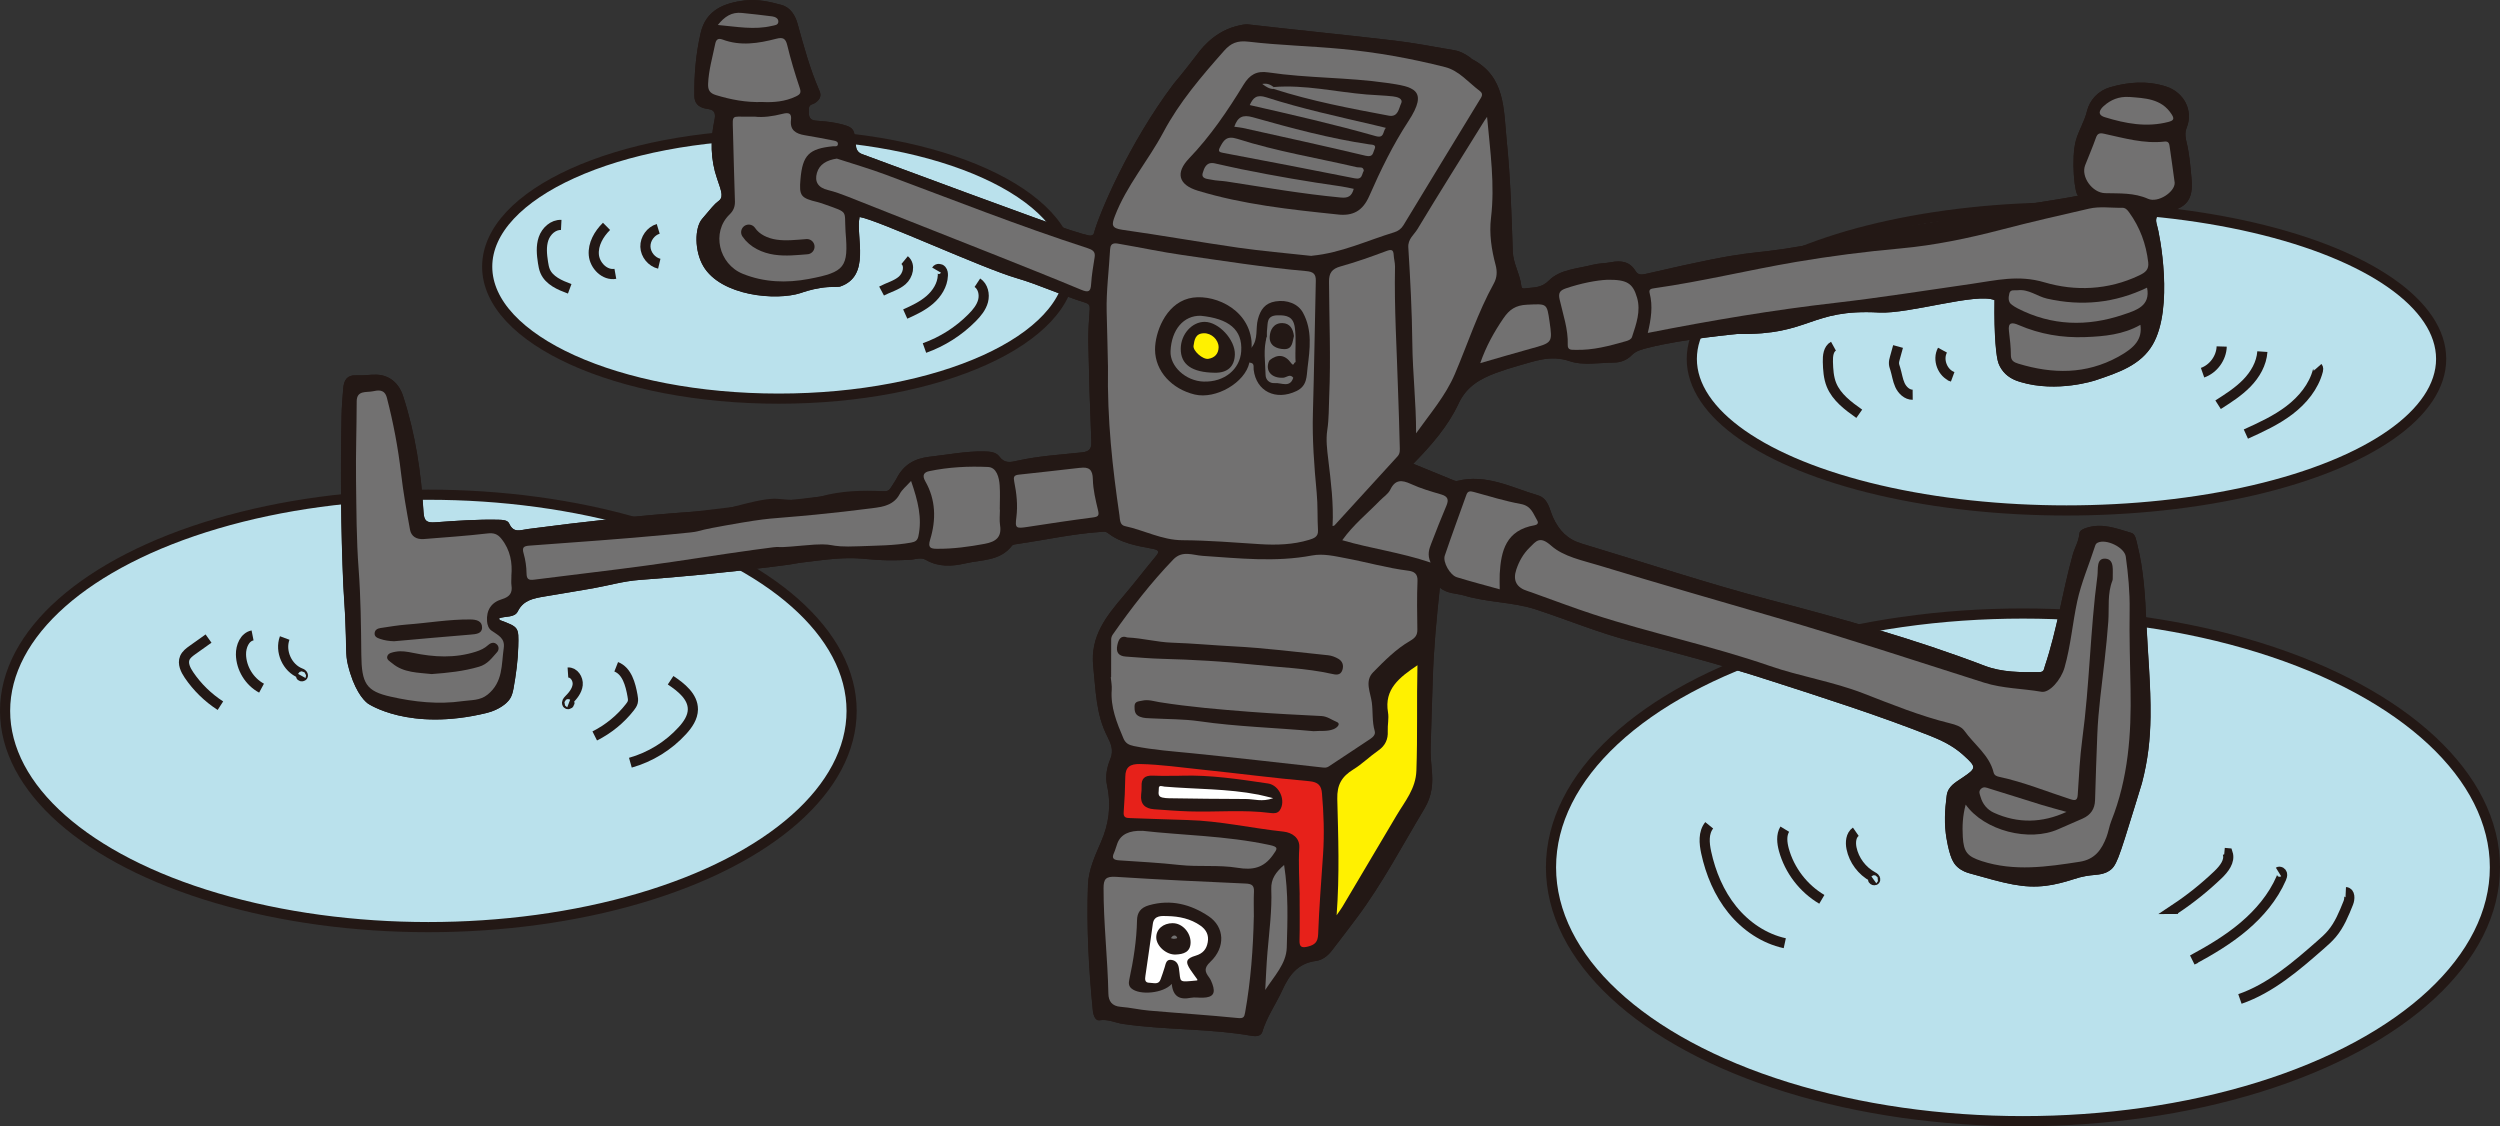 <?xml version="1.0" encoding="UTF-8"?>
<svg id="_レイヤー_2" data-name="レイヤー 2" xmlns="http://www.w3.org/2000/svg" viewBox="0 0 492.36 221.81">
  <rect x="0" y="0" width="492.36" height="221.81" fill="#333333" stroke="none"/>
  <defs>
    <style>
      .cls-1, .cls-2 {
        stroke-width: 2px;
      }

      .cls-1, .cls-2, .cls-3 {
        stroke: #231815;
        stroke-miterlimit: 10;
      }

      .cls-1, .cls-3 {
        fill: none;
      }

      .cls-4 {
        fill: #fff;
      }

      .cls-5 {
        fill: #e7211a;
      }

      .cls-6 {
        fill: #727171;
      }

      .cls-7 {
        fill: #231815;
      }

      .cls-8 {
        fill: #fff100;
      }

      .cls-2 {
        fill: #bae1ec;
      }

      .cls-3 {
        stroke-linecap: round;
        stroke-width: 3px;
      }
    </style>
  </defs>
  <g id="_レイヤー_3" data-name="レイヤー 3">
    <ellipse class="cls-2" cx="84.36" cy="140.01" rx="83.36" ry="42.58"/>
    <ellipse class="cls-2" cx="153.36" cy="52.52" rx="57.41" ry="25.99"/>
    <ellipse class="cls-2" cx="398.41" cy="170.82" rx="92.95" ry="49.99"/>
    <ellipse class="cls-2" cx="406.98" cy="70.69" rx="73.79" ry="29.84"/>
    <path class="cls-1" d="M437.55,68.24c-.07,2.26-1.63,4.41-3.77,5.16"/>
    <path class="cls-1" d="M445.56,69.25c-.16,2.36-1.42,4.53-3.07,6.22s-3.66,2.97-5.65,4.24"/>
    <path class="cls-1" d="M456.44,72.34c.15.17.11.43.06.65-.82,3.16-3.02,5.82-5.62,7.8s-5.6,3.35-8.57,4.7"/>
    <path class="cls-1" d="M56.07,125.65c-.98,2.63.49,5.91,3.1,6.93.22.08.48.2.49.44s-.47.23-.36.03"/>
    <path class="cls-1" d="M49.74,125.14c-1.56.31-2.31,2.16-2.28,3.76.05,2.71,1.65,5.34,4.05,6.63"/>
    <path class="cls-1" d="M41.07,125.76l-3.17,2.26c-.59.42-1.21.88-1.5,1.55-.47,1.11.14,2.36.81,3.35,1.63,2.41,3.75,4.48,6.2,6.06"/>
    <path class="cls-1" d="M111.85,132.45c1.18-.08,2.05,1.26,1.92,2.43s-.94,2.14-1.77,2.98c-.2.2-.42.48-.28.73s.61-.12.35-.22"/>
    <path class="cls-1" d="M121.36,131.32c2.12.83,2.81,3.44,3.21,5.68.08.42.15.85.05,1.27-.1.38-.33.71-.57,1.01-1.85,2.37-4.23,4.31-6.92,5.66"/>
    <path class="cls-1" d="M132.07,133.97c2.1,1.39,4.41,3.23,4.39,5.75-.02,1.58-.99,2.99-2.06,4.16-2.73,3.01-6.33,5.23-10.25,6.33"/>
    <path class="cls-1" d="M438.07,167.98l.66.06c.5,1.55-.72,3.09-1.9,4.22-2.61,2.5-5.44,4.77-8.44,6.76.17,0,.34-.01.51-.02"/>
    <path class="cls-1" d="M448.74,171.73c.26-.16.62.07.69.37s-.04.6-.16.88c-1.61,3.7-4.28,6.86-7.36,9.47s-6.57,4.68-10.12,6.6c.22-.1.44-.21.65-.31"/>
    <path class="cls-1" d="M461.98,175.7c.85.04.82,1.32.5,2.12-.86,2.14-1.74,4.33-3.23,6.09-.69.82-1.5,1.53-2.31,2.24-4.8,4.2-9.77,8.5-15.8,10.59"/>
    <path class="cls-1" d="M365.49,163.81c-.97.67-1.08,2.07-.85,3.23.48,2.37,2.07,4.5,4.21,5.64.23.12.51.31.46.56s-.57.06-.36-.09"/>
    <path class="cls-1" d="M351.5,163.3c-.72,1.19-.54,2.71-.18,4.05,1.11,4.06,3.86,7.64,7.48,9.77"/>
    <path class="cls-1" d="M336.62,162.54c-1.17,1.44-.99,3.53-.6,5.34.88,4.07,2.53,8.03,5.15,11.27s6.26,5.73,10.33,6.61"/>
    <path class="cls-1" d="M382.56,68.96c-1.02,1.87,0,4.53,2,5.25-.21-.08-.43-.16-.64-.24"/>
    <path class="cls-1" d="M373.81,68.24l-.61,2.21c-.11.39-.22.79-.19,1.19.02.34.15.66.25.99.33,1.06.46,2.19.92,3.2s1.4,1.92,2.51,1.91"/>
    <path class="cls-1" d="M361.09,68.18c-1,.55-1.13,1.92-1.1,3.07.04,1.54.13,3.12.71,4.55,1.01,2.47,3.29,4.15,5.47,5.69"/>
    <path class="cls-1" d="M129.63,45.07c-1.48.45-2.57,1.97-2.52,3.52s1.22,2.99,2.73,3.35"/>
    <path class="cls-1" d="M119.45,44.58c-1.51,1.49-2.68,3.51-2.5,5.62s2.16,4.1,4.24,3.73"/>
    <path class="cls-1" d="M110.53,44.3c-1.58-.08-2.97,1.22-3.48,2.71s-.35,3.13-.11,4.69c.09.58.19,1.16.42,1.7.8,1.88,2.92,2.77,4.84,3.48"/>
    <path class="cls-1" d="M178.16,51.23c1.18.97.67,3-.48,4s-2.71,1.37-4.06,2.09"/>
    <path class="cls-1" d="M184.45,53.2c.19-.33.72-.29.97,0s.29.69.27,1.07c-.08,1.87-1.17,3.57-2.58,4.79s-3.13,2.03-4.83,2.79"/>
    <path class="cls-1" d="M192.49,55.68c1.12.74,1.46,2.3,1.12,3.59s-1.23,2.37-2.18,3.32c-2.62,2.65-5.85,4.7-9.36,5.95"/>
  </g>
  <g id="body">
    <g>
      <g>
        <path class="cls-7" d="M361,47.07c-.91.19-2.58.77-6.03,1.37-12.29,2.14-7.89.18-30.84,5.51-.92.21-1.56.2-2.02-.57-1.12-1.85-2.8-2.12-4.81-1.73-1.2.23-2.47.2-3.64.51-2.97.77-6.43.9-8.58,3.07-1.44,1.45-2.84,1.36-4.42,1.53-.38.04-.96.25-1.03-.38-.25-2.36-1.62-4.45-1.7-6.87-.24-7.28-.45-14.56-1.19-21.8-.63-6.26-.24-12.63-6.85-16.07-.12-.06-.21-.2-.32-.28-.94-.67-1.93-1.25-3.09-1.45-3.97-.66-7.93-1.45-11.93-1.92-9.58-1.13-19.19-2.07-28.78-3.18-.53-.06-1.4.11-2.48.4-4.6,1.27-7.15,5.02-7.64,5.66-2.77,3.63-4.49,5.63-4.49,5.63-8.85,11.74-14.74,25.71-15.74,29.49-.1.36-.57.48-.94.4-3.21-.68-10.86-3.5-44.64-16.01-.26-.09-.63-.26-.9-.61-.33-.42-.35-.89-.38-1.15-.38-3.17-.02-3.59-3.95-4.39-1.32-.27-2.66-.35-4-.47-1.39-.12-1.37-1.14-1.3-2.38.05-.83.67-.77,1.11-1.04.96-.58,1.45-1.36.97-2.44-1.88-4.29-3.08-8.76-4.32-13.24-.43-1.54-1.36-3.19-3.16-3.68-2.36-.65-4.81-1.19-7.28-.88-3.91.49-7.6,1.81-8.65,6.44-.94,4.12-1.29,8.22-1.23,12.38.02,1.33.7,2.14,2.14,2.46.88.2,2.3.03,1.82,2.28-.83,3.83-.78,7.81.51,11.51,1,2.88,1.32,3.76.11,4.58-.5.34-1.37,1.35-3.08,3.4-1.47,1.77-1.49,6.29.26,9.27,3.44,5.88,14.34,6.88,19.21,5.29.39-.13,1.9-.7,4.05-1.02,1.87-.28,3.3-.12,3.63-.23,6.24-2.07,3.07-9.83,3.89-13.72,3.52.55,24.13,10.07,30.9,12.04,4.56,1.33,8.88,3.39,13.42,4.79.82.25,1.06.5,1,1.37-.15,2.16-.31,4.32-.27,6.48.12,6.5.32,13,.59,19.5.06,1.43-.28,2.02-1.89,2.19-4.23.45-8.49.7-12.65,1.63-1.37.31-2.56.59-3.59-.84-.61-.85-1.83-.97-2.96-.99-3.63-.06-7.17.65-10.75,1.05-3.02.34-5.13,1.62-6.46,4.19-.32.62-.74,1.19-1.1,1.78-.31.49-.56.88-1.52.83-4.19-.22-8.31.3-12.44,1.04-9.41,1.67-6.05-.74-14.37,1.3-8.43,2.06-2.02,1.05-10.65,1.67-10.89.77-21.72,1.99-32.53,3.41-1.61.21-2.88.86-3.75-1.07-.31-.69-1.27-.73-2.12-.75-4.13-.09-8.25.2-12.36.5-1.69.12-2.28-.16-2.39-1.99-.45-7.75-1.6-15.42-4.02-22.86-.87-2.68-2.82-4.16-5.27-4.22-1.29-.03-2.58.2-3.86.13-1.97-.1-2.53,1.02-2.66,2.56-.15,1.8-.3,3.6-.33,5.41-.22,11.17-.14,22.34.35,33.51.1,2.23.23,3.24.35,5.81.31,6.62.06,7.65.53,9.63,1.17,4.9,2.99,6.98,3.93,7.7,0,0,8.08,5.62,23.43,1.87,2.6-.64,4.02-2.06,4.24-2.36.17-.22.72-.7,1.03-2.44.49-2.74.87-5.49.94-8.27.1-3.82.12-3.82-3.6-5.21-.1-.04-.13-.22-.19-.34,1.23-.52,3.04-.06,3.7-1.39,1.1-2.22,3.13-2.56,5.23-2.92,3.2-.54,6.4-1.06,9.59-1.62,3.04-.54,6.05-1.42,9.12-1.64,8.57-.63,17.12-1.47,25.64-2.52,8.3-1.02,1.56-.36,9.87-1.34,9.55-1.13,8.15.38,17.76-.11,1.05-.05,2.16-.56,3.16.02,2.48,1.44,5.11,1.3,7.76.69,3.22-.74,6.87-.45,9.18-3.47.2-.27.79-.31,1.21-.37,5.35-.78,10.63-1.96,16.04-2.34.56-.04,1.14-.2,1.66.21,2.57,2,5.72,2.51,8.82,3.1,1.44.27,1.28.67.54,1.56-2.11,2.54-4.11,5.16-6.24,7.67-3.47,4.08-6.65,8.01-6.01,13.96.5,4.7.53,9.37,2.75,13.72.67,1.32,1.34,2.74.62,4.47-.69,1.65-1.03,3.44-.66,5.18.89,4.14.33,7.69-1.18,11.17-1.18,2.73-2.46,5.48-2.57,8.49-.29,8.27.14,16.51.96,24.74.09.88.49,2.01,1.29,1.89,1.69-.27,3.1.49,4.63.72,8.43,1.23,17.01.87,25.42,2.35.75.13,1.76.1,2.03-.79.89-2.96,2.7-5.49,3.97-8.27,1.3-2.84,2.98-5.22,6.56-5.69,1.33-.17,2.37-1.02,3.17-2.05,1.63-2.11,3.25-4.23,4.85-6.37,5.11-6.83,9.03-14.33,13.39-21.6,1.51-2.51,1.7-4.98,1.44-7.57-.15-1.52-.26-3.03-.22-4.55.11-4.43.28-8.86.41-13.29.18-5.99.74-11.95,1.4-18.09,1.51,1.24,3.26,1.09,4.82,1.56,4.62,1.38,9.55,1.24,14.13,2.74,6.26,2.06,12.39,4.61,18.73,6.25,9.17,2.36,18.31,4.82,27.32,7.74,10.6,3.42,21.21,6.8,31.57,10.89,2.45.97,4.67,2.1,6.59,3.85,2.56,2.33,2.57,2.5-.26,4.41-1.34.91-2.84,1.68-3.08,3.53-.37,2.83-.52,5.63-.02,8.49.65,3.75,1.37,4.87,2.15,5.56.9.81,1.87,1.1,2.45,1.26,7.04,1.99,10.56,2.99,15.04,2.42.48-.06.89-.13,1.27-.2,2.03-.4,3.5-.89,3.96-1.04,3.94-1.33,5.18-.48,7.08-1.65,1.49-.92,1.84-2.12,5.17-12.9q1.28-4.15,1.35-4.41c1.2-4.59,1.63-8.62,1.69-13.05.08-6.23-.54-12.43-.82-18.64-.23-5.12-.51-10.25-1.77-15.26-.22-.87-.35-2.1-1.18-2.34-2.86-.83-5.74-2.02-8.84-.99-.61.2-1.34.47-1.4,1.16-.12,1.49-.92,2.75-1.31,4.15-2.02,7.28-3.08,14.78-5.5,21.97-.2.61-.14,1.12-1.08,1.13-3.66.04-7.31.07-10.77-1.25-13.77-5.27-28.01-9.24-42.28-12.98-12.49-3.27-24.7-7.37-37.05-11.07-2.85-.85-4.49-2.6-5.67-5.17-.71-1.56-.9-3.74-3.01-4.36-5.17-1.52-10.12-4.26-15.87-2.82-.18.05-.42-.02-.61-.09-2.67-1.08-5.33-2.18-8.04-3.29,3.6-3.66,6.87-7.45,8.93-11.86,1.57-3.38,4.24-4.86,7.36-6.03,1.16-.44,3.1-1.06,4.3-1.39,3.3-.91,6.45-2.22,10.24-.92,2.59.89,5.76.29,8.66.27,1.29,0,2.57-.47,3.48-1.4.95-.98,2.18-1.23,3.44-1.55,6.59-1.68,17.49-2.69,17.49-2.69,14.44.28,14.1-4.96,27.82-4.22,5.94.32,19.17-3.95,22.76-2.44-.11,7.15.35,11.3.78,12.41.05.14.31.89.95,1.66,1.12,1.35,2.63,1.83,3.36,2.05,7.25,2.19,14.76-.32,14.76-.32,4.58-1.53,8.95-3,11.3-7.04,4.19-7.22,1.39-21.75.83-23.58-.07-.22-.34-1.06.06-1.7.27-.42.81-.67,1.71-.82,4.11-.72,5.44-2.54,5.05-6.57-.22-2.35-.38-4.69-.94-7.01-.23-.96-.45-1.96-.01-3.05,1.35-3.35-.53-6.98-4.09-8.11-3.71-1.17-7.44-.9-11.1.19-2.22.66-3.94,2.48-4.47,4.72-.48,2-1.6,3.73-2.15,5.66-1.02,3.58-.26,11.12.5,10.93-2.34.57-17.34,2.68-23.95,4.27-5.91,1.43-13.26,1.94-24.41,4.26Z"/>
        <path class="cls-6" d="M387.12,158.45c3.68,5.16,12.54,7.44,18.31,4.83,1.57-.71,3.17-1.36,4.74-2.07,1.59-.71,2.39-1.9,2.44-3.62.11-4.29.28-8.58.44-12.87.18-4.92.91-9.8,1.44-14.69.28-2.55.55-5.1.73-7.65.19-2.69-.22-5.43.81-8.04.05-.13.06-.27.06-.41-.05-1.48.4-3.73-1.38-3.9-1.92-.18-1.46,2.08-1.64,3.42-1.42,10.65-1.53,21.41-2.97,32.06-.49,3.64-.66,7.32-.9,10.98-.07,1.09-.39,1.25-1.45.91-4.66-1.5-9.18-3.37-14-4.4-.46-.1-.97-.26-1.12-.86-.83-3.42-3.81-5.48-5.74-8.2-.63-.89-1.81-1.23-2.82-1.48-5.91-1.45-11.48-3.73-17.11-5.91-5.96-2.31-12.38-3.31-18.42-5.4-11.44-3.96-23.34-6.43-34.83-10.19-3.83-1.25-7.59-2.69-11.38-4.04-.47-.17-.94-.35-1.43-.5q-3.36-1.02-2.27-4.26c.54-1.6,1.34-3.06,2.59-4.29,1.34-1.33,2.02-2.4,4.29-.39,2.44,2.16,6.17,2.89,9.48,3.9,11.63,3.54,23.32,6.9,34.99,10.3,13.68,3.98,27.2,8.45,40.77,12.76,3.68,1.17,7.55,1.15,11.31,1.8,1.56.27,3.84-2.33,4.54-4.77,1.22-4.28,1.57-8.72,2.5-13.05.8-3.69,2.31-7.15,3.46-10.73.11-.33.19-.65.58-.82,1.7-.79,5.27.94,5.52,2.75.48,3.49.81,6.98.76,10.53-.08,5.19.08,10.38.18,15.57.17,8.85-.45,17.58-3.79,25.96-.41,1.03-.56,2.15-.96,3.19-.93,2.42-2.23,4.38-5.28,4.85-6.45,1-12.86,1.94-19.27-.13-2.87-.93-3.56-1.78-3.74-4.78-.12-2.08-.03-4.16.57-6.36Z"/>
        <path class="cls-6" d="M218.83,133.37c0-2.49-.01-4.97.01-7.46,0-.32.13-.68.32-.95,3.63-5.19,7.5-10.19,11.93-14.79,1.76-1.82,3.83-.83,5.72-.7,7.2.48,14.38,1.29,21.57-.07,2.26-.42,4.47.13,6.66.54,4.1.76,8.12,1.93,12.28,2.45,1.16.15,1.91.58,1.85,2-.13,3.19-.08,6.39-.03,9.58.02,1.1-.39,1.64-1.42,2.24-2.8,1.62-5.05,3.92-7.28,6.18-1.75,1.77-.5,4.04-.26,6,.23,1.85.03,3.75.56,5.57.21.72-.34,1.2-.86,1.56-2.72,1.83-5.48,3.62-8.21,5.44-.39.26-.76.24-1.21.19-8.52-.95-17.03-1.92-25.56-2.79-3.87-.39-7.76-.65-11.58-1.43-1.04-.21-1.67-.57-2.07-1.52-1.31-3.08-2.56-6.15-2.3-9.58.06-.81-.12-1.64-.19-2.46.03,0,.06,0,.08,0Z"/>
        <path class="cls-6" d="M218.21,72.21c-.04-2.85-.17-6.86-.26-10.87-.09-4.07.46-8.16.68-12.24.08-1.52,1.18-1.18,2.04-1.03,4.05.69,8.07,1.56,12.13,2.14,8.13,1.17,16.25,2.46,24.44,3.18,1.39.12,1.93.56,1.9,1.89-.2,8.67-.32,17.34-.57,26.01-.15,5.26.25,10.5.74,15.72.24,2.5.12,4.99.26,7.49.07,1.23-.85,1.54-1.73,1.81-3.14.96-6.43,1.06-9.65.86-5.12-.33-10.23-.75-15.37-.78-3.98-.03-7.49-1.97-11.28-2.78-1.03-.22-.96-1.34-1.07-2.11-1.36-9.33-2.43-18.69-2.26-29.29Z"/>
        <path class="cls-6" d="M258.3,50.4c-4.98-.55-9.73-.95-14.43-1.62-7.63-1.1-15.22-2.45-22.86-3.53-2.18-.31-2.07-1.03-1.45-2.67,2.29-6,6.57-10.92,9.56-16.54,3.15-5.93,7.51-11.01,11.96-16.04,1.31-1.48,2.58-2.06,4.82-1.79,6.07.72,12.21.85,18.31,1.43,6.9.65,13.73,1.88,20.42,3.58,2.71.69,4.6,3.05,6.82,4.71.8.6.3,1.21-.08,1.82-5,8.2-10,16.4-14.97,24.61-.44.72-1.06,1.16-1.82,1.39-5.35,1.63-10.45,4.06-16.13,4.61-.14.01-.28.06-.15.03Z"/>
        <path class="cls-6" d="M100.72,113.44c0,.72-.07,1.28.01,1.83.23,1.48-.33,2.27-1.88,2.74-2.12.63-3.08,2.18-2.93,4.33.05.74.31,1.45.87,1.85,1.24.89,2.71,1.44,2.42,3.43-.47,3.26-.11,6.69-3.17,9.17-1.5,1.22-3.24,1.05-4.91,1.29-4.79.69-9.57.17-14.2-.88-4.81-1.08-5.71-2.58-5.77-8.27-.06-5.63-.11-11.25-.53-16.86-.44-5.81-.43-11.62-.51-17.43-.07-5.19.12-10.39.13-15.58,0-2.24,1.89-1.73,3.12-1.99,1.11-.23,2.37-.48,2.83,1.29,1.27,4.92-8.79,11.87-8.21,16.91.43,3.7,12.09,5.39,12.76,9.06.24,1.33,1.31,1.95,2.74,1.83,4.17-.34,8.35-.61,12.5-1.1,1.27-.15,2.01.12,2.75,1.04,1.8,2.24,2.19,4.78,1.97,7.32Z"/>
        <path class="cls-6" d="M324.52,65.58c.66-2.77,1.03-5.29.37-7.84-.21-.79.3-.89.96-.98,9.36-1.33,18.53-3.58,27.84-5.17,6.83-1.16,13.71-2.04,20.59-2.66,6.79-.62,13.37-2,19.92-3.71,5.71-1.49,11.47-2.81,17.23-4.13,2.13-.49,4.33-.12,6.5-.17.68-.02,1.05.44,1.38.89,2.15,2.96,3.35,6.26,3.77,9.84.17,1.45-.55,2.01-1.82,2.61-6.05,2.88-12.59,3.13-18.63,1.34-5.12-1.52-9.55-.38-14.3.3-8.91,1.27-17.81,2.7-26.75,3.73-12.34,1.41-24.55,3.47-37.07,5.94Z"/>
        <path class="cls-6" d="M179.43,94.72c1.36,3.94,2.21,7.3,1.44,10.89-.18.82-.59,1.1-1.43,1.25-3.34.6-6.73.58-10.09.72-7.44.31-3.82-.84-11.22-.14-8.24.77-1.46-.28-9.66.85-7.14.98-14.24,2.16-21.38,3.12-7.28.99-14.59,1.81-21.89,2.75-1.14.15-1.48-.13-1.5-1.25-.02-1.3-.21-2.64-.57-3.89-.32-1.12-.11-1.47,1.11-1.56,9.13-.68,18.27-1.3,27.39-2.17,8.83-.84,2.57-.26,11.3-1.81,9.5-1.69,8.04-1.18,17.67-2.12,3.73-.36,7.46-.8,11.17-1.27,2.16-.27,4.29-.61,5.44-2.83.43-.83,1.26-1.47,2.22-2.54Z"/>
        <path class="cls-6" d="M278.89,85.33c.02-5.97-.68-11.83-.74-17.71-.07-6.3-.4-12.59-.79-18.88-.11-1.68,1.13-2.5,1.81-3.63,4.3-7.15,8.76-14.21,13.16-21.31.1-.17.23-.33.54-.79.63,6.9,1.56,13.36.77,19.94-.37,3.08.1,6.21.91,9.24.34,1.28.29,2.48-.35,3.64-3.16,5.72-5.15,11.91-7.69,17.87-1.83,4.28-4.89,7.8-7.61,11.63Z"/>
        <path class="cls-6" d="M262.44,103.61c.23-4.42-.33-8.78-.85-13.14-.23-1.92-.48-3.87-.19-5.77.34-2.22.28-4.42.38-6.64.33-7.54,0-15.09-.04-22.63,0-1.63.54-2.48,2.27-2.96,3.05-.85,6.04-1.91,9-3.02,1.06-.4,1.42-.27,1.47.8.04.76.27,1.51.26,2.26-.17,8.19.36,16.37.6,24.55.11,3.6.27,7.2.33,10.81.01.69.12,1.4-.42,1.99-4.14,4.53-8.27,9.07-12.42,13.6-.08.09-.26.1-.39.14Z"/>
        <path class="cls-6" d="M148.61,22.97c1.67.21,3.62-.07,5.5-.55,1.32-.34,1.82-.05,1.67,1.2-.24,1.97.9,2.71,2.7,3.01,1.92.31,3.83.69,5.74,1.06.42.08.9.23.79.78-.1.47-.57.3-.9.33-4.79.47-6.05,1.73-6.46,6.48-.29,3.31.04,3.73,3.45,4.54.49.12.96.3,1.44.47,4.62,1.64,3.73,1.14,3.97,5,0,.14,0,.28.02.42.59,6.9-.08,7.88-7.25,9.23-4.37.82-8.76.69-12.98-1.01-4.76-1.92-6.22-8.22-2.62-11.69.79-.76,1.09-1.57,1.06-2.6-.15-4.64-.27-9.28-.39-13.92-.08-3.2-.31-2.72,2.87-2.74.36,0,.72,0,1.39,0Z"/>
        <path class="cls-6" d="M246.93,180.58c-.13,6.31-.6,12.59-1.71,18.82-.16.92-.31,1.21-1.47,1.09-5.81-.58-11.64-.95-17.46-1.46-1.86-.16-3.7-.6-5.56-.74-1.76-.13-2.41-1.14-2.44-2.59-.14-6.94-.96-13.84-.95-20.78,0-1.78.43-2.36,2.44-2.23,8.5.55,17.02.94,25.53,1.32,1.18.05,1.71.35,1.65,1.56-.08,1.66-.02,3.33-.02,5Z"/>
        <path class="cls-6" d="M164.83,31.24c3.09,1.01,6.41,1.97,9.63,3.17,13.2,4.93,26.3,10.11,39.73,14.46.91.3,1.57.64,1.4,1.73-.28,1.78-.59,3.56-.7,5.35-.09,1.43-.45,1.74-1.92,1.13-5.83-2.43-11.7-4.76-17.57-7.1-9.48-3.77-18.96-7.52-28.45-11.26-1.27-.5-2.56-.97-3.88-1.29-1.95-.46-2.68-1.64-2.18-3.38.49-1.7,1.92-2.51,3.94-2.82Z"/>
        <path class="cls-8" d="M279.16,131.03c-.17,7.08.04,13.91-.21,20.76-.13,3.55-2.23,5.99-3.88,8.76-3.57,6.02-7.13,12.03-10.7,18.05-.24.4-.52.77-1.13,1.65.6-8.02.32-15.47.13-22.9-.07-2.8.88-4.41,3.17-5.82,1.75-1.08,3.23-2.56,4.93-3.74,1.39-.96,1.92-2.26,1.84-3.76-.06-1.26.26-2.53.05-3.73-.78-4.57,2.22-6.88,5.79-9.28Z"/>
        <path class="cls-5" d="M255.96,176.17c-.04-2.75-.27-5.99-.07-9.24.12-1.92-1.43-2.97-3.13-3.15-6.31-.67-12.52-2.12-18.9-2.28-3.76-.09-7.52-.27-11.28-.38-.84-.02-1.35-.12-1.28-1.14.18-2.34.29-4.69.32-7.04.03-1.88.97-2.5,2.84-2.47,4.13.08,8.21.69,12.31,1.11,7.02.72,14.02,1.66,21.05,2.27,1.86.16,2.41.94,2.53,2.36.35,4,.49,8.01.22,12.03-.35,5.26-.78,10.51-.97,15.77-.06,1.52-.65,2.06-2,2.41-1.22.31-1.71.1-1.67-1.21.08-2.84.02-5.69.02-9.03Z"/>
        <path class="cls-6" d="M196.93,100.36c0,1.04-.13,2.1.03,3.12.35,2.3-.82,3.21-3.01,3.62-3.12.58-6.25,1.01-9.43.98-1.26-.01-1.82-.21-1.33-1.82,1.19-3.87,1.13-7.83-.96-11.48-.71-1.23-.19-1.79.77-1.99,3.82-.8,7.73-1,11.6-.82,1.68.08,2.17,2.06,2.28,3.61.11,1.59.02,3.19.02,4.78h.03Z"/>
        <path class="cls-6" d="M295.34,116.06c-2.93-.82-5.7-1.54-8.43-2.38-1.33-.41-2.8-2.99-2.37-4.25,1.36-4.01,2.83-7.99,4.26-11.99.29-.81.8-.73,1.53-.53,3.05.84,6.08,1.78,9.19,2.35,2.09.38,2.44,1.94,3.24,3.27.32.53-.08.84-.51.91-5.66.97-6.63,5.04-6.89,9.57-.05.95,0,1.91,0,3.05Z"/>
        <path class="cls-6" d="M281.74,110.79c-5.98-2.02-11.73-2.74-17.39-4.4,2.17-3.04,4.96-5.28,7.41-7.8.69-.71,1.63-1.3,2.04-2.14.99-2.05,2.26-1.97,4.13-1.11,1.88.87,3.91,1.45,5.92,2.04,1.31.39,1.5,1.04,1.03,2.17-1.05,2.51-2.07,5.03-3.03,7.57-.39,1.03-.79,2.09-.11,3.66Z"/>
        <path class="cls-6" d="M150.16,20.09c-3.26.11-6.21-.47-9.12-1.35-1.27-.38-1.64-1.01-1.58-2.26.11-2.66.86-5.19,1.38-7.76.15-.75.43-1.32,1.47-.93,3.54,1.33,7.08.75,10.58-.16,1.28-.33,1.83-.08,2.15,1.26.68,2.83,1.52,5.62,2.45,8.39.32.95.17,1.28-.75,1.72-2.16,1.03-4.43,1.19-6.57,1.09Z"/>
        <path class="cls-6" d="M428.29,35.99c.07,1.82-3.3,4.03-5.23,3.17-2.79-1.24-5.63-1.04-8.49-1.12-2.52-.07-4.79-3.24-3.91-5.5.7-1.81,1.49-3.6,2.13-5.43.3-.86.75-.96,1.59-.77,3.93.85,7.83,2.01,11.94,1.54.87-.1.91.56.99,1.08.36,2.39.67,4.79.98,7.03Z"/>
        <path class="cls-6" d="M316.53,55.1c3.9-.05,5.04.66,5.88,3.53.77,2.65-.17,5.21-.99,7.72-.16.49-.68.69-1.18.84-3.26.93-6.53,1.82-9.99,1.71-.72-.02-1.53.11-1.49-.98.11-3.1-.95-6.02-1.61-8.99-.28-1.25.08-1.74,1.25-2.14,2.95-1,5.97-1.59,8.13-1.69Z"/>
        <path class="cls-6" d="M224.99,163.62c7.67.89,16.44.95,25.02,2.79,1.88.4,1.57.74.64,2.04-1.79,2.49-3.94,2.95-6.9,2.46-3.77-.62-7.65-.14-11.47-.56-3.94-.44-7.91-.64-11.87-.91-1.01-.07-1.53-.34-1.04-1.41.29-.63.45-1.32.7-1.97q1-2.58,4.93-2.43Z"/>
        <path class="cls-6" d="M212.66,92.15c1.82-.25,2.53.33,2.57,2.23.04,2.05.54,4.1,1.02,6.11.24,1.02.09,1.28-1.02,1.42-4.27.55-8.53,1.19-12.79,1.85-2.39.37-2.55.29-2.27-1.91.3-2.35.04-4.68-.42-6.98-.17-.88-.12-1.28.9-1.39,4-.42,8-.89,12-1.34Z"/>
        <path class="cls-6" d="M421.54,63.97c.4,2.79-1.06,4.49-4.37,6.3-6.37,3.49-12.91,3.4-19.65,1.36-.91-.28-1.48-.6-1.49-1.67,0-1.59-.19-3.18-.38-4.75-.22-1.79.62-1.76,1.95-1.18,4.16,1.79,8.52,2.53,13.07,2.36,3.77-.14,7.48-.49,10.86-2.41Z"/>
        <path class="cls-6" d="M422.85,56.65c.74,3.68-2.24,4.49-4.72,5.33-7.06,2.38-14.04,2.21-20.76-1.24-.38-.2-.75-.42-1.1-.67-.86-.6-.72-1.49-.54-2.29.2-.84,1.04-.55,1.65-.62,2.16-.25,3.8,1.2,5.76,1.65,6.86,1.56,13.43.86,19.71-2.16Z"/>
        <path class="cls-6" d="M291.52,71.53c1.18-3.39,2.74-6.16,4.57-8.84,1.17-1.72,2.4-2.58,4.65-2.68,3.92-.17,3.91-.36,4.44,3.36.59,4.15.58,4.13-3.83,5.33-3.18.87-6.33,1.82-9.83,2.82Z"/>
        <path class="cls-6" d="M252.9,170.37c.87,5.59.67,10.94.52,16.25-.09,3.2-2.49,5.63-4.24,8.35.14-2.48.23-4.96.44-7.43.35-4.13.91-8.26.75-12.41-.08-2.03.88-3.36,2.52-4.77Z"/>
        <path class="cls-6" d="M419.3,19.09c3.14.25,6.36.32,8.35,3.36.6.91.51,1.27-.59,1.56-4.3,1.12-8.44.33-12.53-.93-1.63-.5-.95-1.53-.21-2.2,1.36-1.23,3.01-1.91,4.97-1.78Z"/>
        <path class="cls-6" d="M406.98,159.9c-4.75,2.19-9.55,2.32-14.3.16-1.34-.61-2.24-1.74-2.63-3.15-.14-.5-.45-1.03.09-1.55.54-.52,1.1-.23,1.61-.07,3.43,1.05,6.85,2.15,10.28,3.21,1.64.5,3.3.93,4.95,1.4Z"/>
        <path class="cls-6" d="M141.38,4.91c1.33-1.65,2.73-2.58,4.74-2.36,1.99.22,4,.4,5.98.68.52.08,1.21.35,1.19,1.03-.02.72-.73.71-1.28.84-3.45.82-6.87.16-10.63-.18Z"/>
        <path class="cls-7" d="M221.99,125.54c3.14.15,5.93.94,8.84,1.03,4.01.13,8.02.51,12.03.72,6.27.32,12.49,1.12,18.72,1.76.69.07,1.42.35,2.02.71.8.48,1.07,1.25.78,2.18-.38,1.2-1.41.92-2.15.76-5.09-1.13-10.29-1.26-15.45-1.82-5.95-.64-11.93-.97-17.92-1.13-2.38-.06-4.75-.28-7.12-.44-1.49-.1-1.98-.88-1.69-2.25.25-1.19.73-1.99,1.95-1.52Z"/>
        <path class="cls-7" d="M258.78,144.01c-7.54-.7-15.11-.88-22.62-1.97-3.06-.44-6.2-.39-9.3-.56-.79-.04-1.57-.01-2.35-.32-1.04-.41-1.07-1.19-1.07-2.05,0-1.02.82-.96,1.51-1.12,1.18-.28,2.3.12,3.41.3,5.91.94,11.88,1.44,17.84,1.9,4.68.36,9.37.59,14.06.83,1.15.06,2.03.77,3,1.16.86.33.14,1.12-.61,1.42-1.25.51-2.57.28-3.87.4Z"/>
        <path class="cls-7" d="M246.06,71.41c-.82,3.92-6.58,7.28-10.76,6.29-4.49-1.07-7.8-4.58-7.82-8.84-.02-3.23,1.96-8.85,6.63-10.08,4.27-1.12,11.67,1.63,12.37,8.41.04.41.02.83.02,1.25.85,1.13.33,2.07-.44,2.97Z"/>
        <path class="cls-7" d="M246.06,71.41c.15-.99.29-1.98.44-2.97,1.35-1.66.74-3.73,1.24-5.58.51-1.9,1.42-3.17,3.46-3.5,2.3-.38,4.47.49,5.41,2.22,1.89,3.46,1.36,7.16.91,10.8-.21,1.71-.04,3.61-2.2,4.64-4.06,1.94-7.91.07-8.42-4.22-.07-.56.23-1.35-.83-1.38Z"/>
        <path class="cls-7" d="M263.28,42.22c-9.23-.96-18.48-1.95-27.4-4.67-3.82-1.17-4.4-3.53-1.71-6.34,4.23-4.41,7.61-9.4,10.74-14.53,1.2-1.96,2.56-2.77,4.88-2.42,7.71,1.15,15.55.95,23.27,2.06,5.23.75,8.44,1.26,4.3,7.57-3.04,4.65-5.47,9.64-7.68,14.69-1.28,2.94-3.23,4.06-6.41,3.64Z"/>
        <path class="cls-7" d="M85.08,132.76c-2.76-.31-5.58-.24-7.81-2.11-.46-.39-1.24-.75-.98-1.45.22-.61,1.01-.73,1.64-.85,1.15-.21,2.27,0,3.42.23,4.13.86,8.26,1.08,12.36-.23.91-.29,1.72-.66,2.42-1.3.51-.46,1.16-.68,1.73-.13.46.44.41,1.12.03,1.53-1.02,1.12-1.84,2.36-3.56,2.86-3.06.9-6.17,1.21-9.26,1.44Z"/>
        <path class="cls-7" d="M77.62,126.29c-.96-.03-1.88-.16-2.78-.47-.58-.2-1.11-.43-1.06-1.12.05-.67.59-.93,1.19-1.02,1.71-.25,3.42-.55,5.14-.68,4.17-.31,8.31-1.04,12.51-1,1.24.01,2.33.31,2.32,1.58,0,1.22-1.16,1.31-2.25,1.4-5.03.4-10.05.87-15.08,1.31Z"/>
        <path class="cls-7" d="M230.77,193.77c-1.66,1.88-6.34,2.29-7.95.89-.52-.45-.57-1.01-.42-1.7.83-3.86,1.45-7.75,1.53-11.71.03-1.48.65-2.48,2.37-2.97,4.34-1.23,8.24-.15,11.69,2.14,3.24,2.14,3.38,6.19.38,9.01-1.3,1.22-1.08,1.95-.25,3.06.29.38.49.85.65,1.3.67,1.85.13,2.64-1.87,2.7-.79.03-1.62-.13-2.38.02-2.2.44-3.51-.25-3.75-2.74Z"/>
        <path class="cls-7" d="M232.69,152.77c5.74-.18,11.39.7,17.03,1.53,2.3.34,3.59,3.46,2.32,5.29-.43.62-1.14.61-1.77.53-5.34-.7-10.7-.15-16.04-.32-2.31-.07-4.62-.26-6.93-.42-1.85-.13-2.74-1.06-2.56-2.88.06-.55.12-1.11.09-1.66-.07-1.5.61-2.15,2.21-2.08,1.88.08,3.76.02,5.64.02Z"/>
        <path class="cls-6" d="M236.47,62.19c5.51.55,8.27,2.71,7.98,7-.24,3.53-3.3,6.09-7.41,5.96-3.51-.11-6.64-2.98-6.51-5.98.18-4.25,2.58-7.06,5.94-6.98Z"/>
        <path class="cls-6" d="M249.51,66.31c0-.48-.03-.97.04-1.45.16-1.24-.14-2.69,2-2.76,1.91-.06,3.15.28,3.45,2.37.33,2.29.02,4.56.16,6.84-.32.27-.26,1.53-.95.72-1.26-1.46-2.64-1.27-4.19-.88-.2.05-.39-.12-.56-.25-.19-1.54-.27-3.07.04-4.6Z"/>
        <path class="cls-7" d="M249.99,70.98c1.65-1.33,3.09-1.14,4.31.55.54.74.54-.24.85-.23.19,1.08-.15,2.08-.46,3.09-1.09.37-2.2.6-3.35.3-1.91-.5-2.47-2.07-1.35-3.71Z"/>
        <path class="cls-6" d="M249.99,70.98c-.93,1.98.38,3.56,2.75,3.41.64-.04,1.31-.84,1.96,0-.64,2.06-2.34.96-3.6,1.06-1.09.09-1.83-.64-1.85-1.61-.05-2.51-.51-5.05.25-7.54.29,1.55-.47,3.2.49,4.68Z"/>
        <path class="cls-6" d="M266.61,37.19c-.4,1.49-1.13,1.85-2.57,1.71-7.55-.71-15.01-2.01-22.5-3.16-1-.15-2.03-.14-3.01-.36-.73-.16-2-.13-1.66-1.31.29-.99.72-2.25,2.35-1.9,1.76.38,3.52.8,5.29,1.16,6.51,1.32,13.05,2.45,19.64,3.38.78.11,1.55.3,2.46.48Z"/>
        <path class="cls-6" d="M268.59,33.63c-.43.68-.23,1.8-1.79,1.49-8.62-1.73-17.26-3.37-25.9-5.01-.73-.14-1.06-.27-.66-1.05.73-1.41,1.28-2.41,3.47-1.71,7.69,2.46,15.69,3.76,23.55,5.59.49.11,1.24-.2,1.33.68Z"/>
        <path class="cls-6" d="M250.84,17.14c6.19-.49,12.21.96,18.31,1.47,1.73.14,3.46.18,5.18.37.83.1,2.09.41,1.6,1.43-.45.93-.56,2.71-2.41,2.37-7.64-1.43-15.27-2.88-22.67-5.26-.11-.08-.15-.17-.12-.25.03-.09.07-.13.1-.13Z"/>
        <path class="cls-6" d="M243.09,24.95c.67-1.92,1.65-2.42,3.63-1.86,7.55,2.13,15.13,4.18,22.93,5.34.61.09,1.53,0,1.03,1.02-.3.62-.22,1.58-1.7,1.23-8.04-1.92-16.13-3.68-24.21-5.48-.49-.11-1-.14-1.68-.24Z"/>
        <path class="cls-6" d="M246.13,20.69c.66-1.44,1.34-2.14,3.27-1.52,6.98,2.25,14.17,3.8,21.31,5.47.69.16,1.38.33,2.22.54-.64.75-.25,2.13-2.02,1.62-8.15-2.32-16.43-4.2-24.79-6.11Z"/>
        <path class="cls-6" d="M250.84,17.14c0,.13,0,.26.02.39-.82,0-1.44-.37-2.27-1,1.08-.19,1.67.19,2.25.61Z"/>
        <path class="cls-4" d="M235.79,193.09c-3.9.37-3.18.47-3.61-2.4-.13-.9-.56-1.47-1.37-1.63-1.11-.22-1.21.68-1.43,1.43-.23.8-.53,1.58-.8,2.37-.4,1.18-1.44.68-2.21.69-.92,0-.89-.67-.79-1.35.51-3.43.99-6.86,1.47-10.29.24-1.73,1.89-1.51,2.87-1.49,2.3.04,4.59.52,6.52,1.89,1.12.8,1.67,1.84,1.42,3.25-.24,1.38-.96,2.23-2.37,2.65-1.91.56-2.11,1.19-1.02,2.81.43.64.9,1.25,1.34,1.88.03.04-.02.13-.03.2Z"/>
        <path class="cls-4" d="M250.72,157.2c-2.15.79-3.78.15-5.38.16-5.05,0-10.09-.08-15.14-.15-.43,0-.87-.05-1.29-.14-1.06-.24-.65-1.12-.69-1.72-.06-.86.73-.46,1.11-.43,6.17.52,12.41.39,18.52,1.58.8.16,1.58.38,2.89.69Z"/>
        <path class="cls-7" d="M239.26,73.41c-4.53-.06-6.75-1.62-6.72-4.75.03-2.85,2.22-5.29,4.73-5.27,2.77.02,6.01,3.54,5.93,6.43-.07,2.37-1.44,3.62-3.94,3.59Z"/>
        <path class="cls-7" d="M254.84,66.15c-.32,1.17-.25,2.65-1.94,2.61-1.51-.04-2.94-.7-2.84-2.46.08-1.39.82-2.69,2.48-2.67,1.53.02,2.13,1.2,2.29,2.53Z"/>
        <path class="cls-7" d="M231,181.82c1.84,0,3.52,1.85,3.48,3.83-.04,1.86-1.38,2.28-2.94,2.34-1.82.08-3.77-1.65-3.82-3.31-.05-1.66,1.33-2.87,3.27-2.87Z"/>
        <path class="cls-8" d="M240,68.39c-.03,1.29-.76,2.08-2.04,2.28-1.08.17-3.05-1.58-2.9-2.57.18-1.14.33-2.42,2.03-2.47,1.51-.04,2.9,1.28,2.91,2.76Z"/>
        <path class="cls-6" d="M230.62,184.77c.23-.49.71-.69,1.02-.39.51.49-.12.47-.4.51-.19.03-.39-.07-.62-.12Z"/>
        <path class="cls-3" d="M147.46,45.73c1.16,1.72,3.22,2.65,5.26,2.95s4.13.06,6.2-.1"/>
      </g>
      <g>
        <path class="cls-7" d="M136.57,100.77c-10.89.77-21.72,1.99-32.53,3.41-1.61.21-2.88.86-3.75-1.07-.31-.69-1.27-.73-2.12-.75-4.13-.09-8.25.2-12.36.5-1.69.12-2.28-.16-2.39-1.99-.45-7.75-1.6-15.42-4.02-22.86-.87-2.68-2.82-4.16-5.27-4.22-1.29-.03-2.58.2-3.86.13-1.97-.1-2.53,1.02-2.66,2.56-.15,1.8-.3,3.6-.33,5.41-.22,11.17-.14,22.34.35,33.51.1,2.23.23,3.24.35,5.81.31,6.62.06,7.65.53,9.63,1.17,4.9,2.99,6.98,3.93,7.7,0,0,8.08,5.62,23.43,1.87,2.6-.64,4.02-2.06,4.24-2.36.17-.22.72-.7,1.03-2.44.49-2.74.87-5.49.94-8.27.1-3.82.12-3.82-3.6-5.21-.1-.04-.13-.22-.19-.34,1.23-.52,3.04-.06,3.7-1.39,1.1-2.22,3.13-2.56,5.23-2.92,3.2-.54,6.4-1.06,9.59-1.62,3.04-.54,6.05-1.42,9.12-1.64,8.57-.63,17.12-1.47,25.64-2.52,8.3-1.02,1.56-.36,9.87-1.34,9.55-1.13,8.15.38,17.76-.11,1.05-.05,2.16-.56,3.16.02,2.48,1.44,5.11,1.3,7.76.69,3.22-.74,6.87-.45,9.18-3.47.2-.27.79-.31,1.21-.37,5.35-.78,10.63-1.96,16.04-2.34.56-.04,1.14-.2,1.66.21,2.57,2,5.72,2.51,8.82,3.1,1.44.27,1.28.67.54,1.56-2.11,2.54-4.11,5.16-6.24,7.67-3.47,4.08-6.65,8.01-6.01,13.96.5,4.7.53,9.37,2.75,13.72.67,1.32,1.34,2.74.62,4.47-.69,1.65-1.03,3.44-.66,5.18.89,4.14.33,7.69-1.18,11.17-1.18,2.73-2.46,5.48-2.57,8.49-.29,8.27.14,16.51.96,24.74.09.88.49,2.01,1.29,1.89,1.69-.27,3.1.49,4.63.72,8.43,1.23,17.01.87,25.42,2.35.75.13,1.76.1,2.03-.79.89-2.96,2.7-5.49,3.97-8.27,1.3-2.84,2.98-5.22,6.56-5.69,1.33-.17,2.37-1.02,3.17-2.05,1.63-2.11,3.25-4.23,4.85-6.37,5.11-6.83,9.03-14.33,13.39-21.6,1.51-2.51,1.7-4.98,1.44-7.57-.15-1.52-.26-3.03-.22-4.55.11-4.43.28-8.86.41-13.29.18-5.99.74-11.95,1.4-18.09,1.51,1.24,3.26,1.09,4.82,1.56,4.62,1.38,9.55,1.24,14.13,2.74,6.26,2.06,12.39,4.61,18.73,6.25,9.17,2.36,18.31,4.82,27.32,7.74,10.6,3.42,21.21,6.8,31.57,10.89,2.45.97,4.67,2.1,6.59,3.85,2.56,2.33,2.57,2.5-.26,4.41-1.34.91-2.84,1.68-3.08,3.53-.37,2.83-.52,5.63-.02,8.49.65,3.75,1.37,4.87,2.15,5.56.9.81,1.87,1.1,2.45,1.26,7.04,1.99,10.56,2.99,15.04,2.42.48-.06.89-.13,1.27-.2,2.03-.4,3.5-.89,3.96-1.04,3.94-1.33,5.18-.48,7.08-1.65,1.49-.92,1.84-2.12,5.17-12.9q1.28-4.15,1.35-4.41c1.2-4.59,1.63-8.62,1.69-13.05.08-6.23-.54-12.43-.82-18.64-.23-5.12-.51-10.25-1.77-15.26-.22-.87-.35-2.1-1.18-2.34-2.86-.83-5.74-2.02-8.84-.99-.61.2-1.34.47-1.4,1.16-.12,1.49-.92,2.75-1.31,4.15-2.02,7.28-3.08,14.78-5.5,21.97-.2.61-.14,1.12-1.08,1.13-3.66.04-7.31.07-10.77-1.25-13.77-5.27-28.01-9.24-42.28-12.98-12.49-3.27-24.7-7.37-37.05-11.07-2.85-.85-4.49-2.6-5.67-5.17-.71-1.56-.9-3.74-3.01-4.36-5.17-1.52-10.12-4.26-15.87-2.82-.18.05-.42-.02-.61-.09-2.67-1.08-5.33-2.18-8.04-3.29,3.6-3.66,6.87-7.45,8.93-11.86,1.57-3.38,4.24-4.86,7.36-6.03,1.16-.44,3.1-1.06,4.3-1.39,3.3-.91,6.45-2.22,10.24-.92,2.59.89,5.76.29,8.66.27,1.29,0,2.57-.47,3.48-1.4.95-.98,2.18-1.23,3.44-1.55,6.59-1.68,17.49-2.69,17.49-2.69,14.44.28,14.1-4.96,27.82-4.22,5.94.32,19.17-3.95,22.76-2.44-.11,7.15.35,11.3.78,12.41.05.14.31.89.95,1.66,1.12,1.35,2.63,1.83,3.36,2.05,7.25,2.19,14.76-.32,14.76-.32,4.58-1.53,8.95-3,11.3-7.04,4.19-7.22,1.39-21.75.83-23.58-.07-.22-.34-1.06.06-1.7.27-.42.81-.67,1.71-.82,4.11-.72,5.44-2.54,5.05-6.57-.22-2.35-.38-4.69-.94-7.01-.23-.96-.45-1.96-.01-3.05,1.35-3.35-.53-6.98-4.09-8.11-3.71-1.17-7.44-.9-11.1.19-2.22.66-3.94,2.48-4.47,4.72-.48,2-1.6,3.73-2.15,5.66-1.02,3.58-.26,11.12.5,10.93-2.34.57-17.34,2.68-23.95,4.27-5.91,1.43-13.26,1.94-24.41,4.26-.91.19-2.58.77-6.03,1.37-12.29,2.14-7.89.18-30.84,5.51-.92.21-1.56.2-2.02-.57-1.12-1.85-2.8-2.12-4.81-1.73-1.2.23-2.47.2-3.64.51-2.97.77-6.43.9-8.58,3.07-1.44,1.45-2.84,1.36-4.42,1.53-.38.04-.96.25-1.03-.38-.25-2.36-1.62-4.45-1.7-6.87-.24-7.28-.45-14.56-1.19-21.8-.63-6.26-.24-12.63-6.85-16.07-.12-.06-.21-.2-.32-.28-.94-.67-1.93-1.25-3.09-1.45-3.97-.66-7.93-1.45-11.93-1.92-9.58-1.13-19.19-2.07-28.78-3.18-.53-.06-1.4.11-2.48.4-4.6,1.27-7.15,5.02-7.64,5.66-2.77,3.63-4.49,5.63-4.49,5.63-8.85,11.74-14.74,25.71-15.74,29.49-.1.36-.57.48-.94.4-3.21-.68-10.86-3.5-44.64-16.01-.26-.09-.63-.26-.9-.61-.33-.42-.35-.89-.38-1.15-.38-3.17-.02-3.59-3.95-4.39-1.32-.27-2.66-.35-4-.47-1.39-.12-1.37-1.14-1.3-2.38.05-.83.67-.77,1.11-1.04.96-.58,1.45-1.36.97-2.44-1.88-4.29-3.08-8.76-4.32-13.24-.43-1.54-1.36-3.19-3.16-3.68-2.36-.65-4.81-1.19-7.28-.88-3.91.49-7.6,1.81-8.65,6.44-.94,4.12-1.29,8.22-1.23,12.38.02,1.33.7,2.14,2.14,2.46.88.2,2.3.03,1.82,2.28-.83,3.83-.78,7.81.51,11.51,1,2.88,1.32,3.76.11,4.58-.5.34-1.37,1.35-3.08,3.4-1.47,1.77-1.49,6.29.26,9.27,3.44,5.88,14.34,6.88,19.21,5.29.39-.13,1.9-.7,4.05-1.02,1.87-.28,3.3-.12,3.63-.23,6.24-2.07,3.07-9.83,3.89-13.72,3.52.55,24.13,10.07,30.9,12.04,4.56,1.33,8.88,3.39,13.42,4.79.82.25,1.06.5,1,1.37-.15,2.16-.31,4.32-.27,6.48.12,6.5.32,13,.59,19.5.06,1.43-.28,2.02-1.89,2.19-4.23.45-8.49.7-12.65,1.63-1.37.31-2.56.59-3.59-.84-.61-.85-1.83-.97-2.96-.99-3.63-.06-7.17.65-10.75,1.05-3.02.34-5.13,1.62-6.46,4.19-.32.62-.74,1.19-1.1,1.78-.31.49-.56.88-1.52.83-4.19-.22-8.4-.1-12.44,1.04"/>
        <path class="cls-6" d="M387.12,158.45c3.68,5.16,12.54,7.44,18.31,4.83,1.57-.71,3.17-1.36,4.74-2.07,1.59-.71,2.39-1.9,2.44-3.62.11-4.29.28-8.58.44-12.87.18-4.92.91-9.8,1.44-14.69.28-2.55.55-5.1.73-7.65.19-2.69-.22-5.43.81-8.04.05-.13.06-.27.06-.41-.05-1.48.4-3.73-1.38-3.9-1.92-.18-1.46,2.08-1.64,3.42-1.42,10.65-1.53,21.41-2.97,32.06-.49,3.64-.66,7.32-.9,10.98-.07,1.09-.39,1.25-1.45.91-4.66-1.5-9.18-3.37-14-4.4-.46-.1-.97-.26-1.12-.86-.83-3.42-3.81-5.48-5.74-8.2-.63-.89-1.81-1.23-2.82-1.48-5.91-1.45-11.48-3.73-17.11-5.91-5.96-2.31-12.38-3.31-18.42-5.4-11.44-3.96-23.34-6.43-34.83-10.19-3.83-1.25-7.59-2.69-11.38-4.04-.47-.17-.94-.35-1.43-.5q-3.36-1.02-2.27-4.26c.54-1.6,1.34-3.06,2.59-4.29,1.34-1.33,2.02-2.4,4.29-.39,2.44,2.16,6.17,2.89,9.48,3.9,11.63,3.54,23.32,6.9,34.99,10.3,13.68,3.98,27.2,8.45,40.77,12.76,3.68,1.17,7.55,1.15,11.31,1.8,1.56.27,3.84-2.33,4.54-4.77,1.22-4.28,1.57-8.72,2.5-13.05.8-3.69,2.31-7.15,3.46-10.73.11-.33.19-.65.58-.82,1.7-.79,5.27.94,5.52,2.75.48,3.49.81,6.98.76,10.53-.08,5.19.08,10.38.18,15.57.17,8.85-.45,17.58-3.79,25.96-.41,1.03-.56,2.15-.96,3.19-.93,2.42-2.23,4.38-5.28,4.85-6.45,1-12.86,1.94-19.27-.13-2.87-.93-3.56-1.78-3.74-4.78-.12-2.08-.03-4.16.57-6.36Z"/>
        <path class="cls-6" d="M218.83,133.37c0-2.49-.01-4.97.01-7.46,0-.32.13-.68.32-.95,3.63-5.19,7.5-10.19,11.93-14.79,1.76-1.82,3.83-.83,5.72-.7,7.2.48,14.38,1.29,21.57-.07,2.26-.42,4.47.13,6.66.54,4.1.76,8.12,1.93,12.28,2.45,1.16.15,1.91.58,1.85,2-.13,3.19-.08,6.39-.03,9.58.02,1.1-.39,1.64-1.42,2.24-2.8,1.62-5.05,3.92-7.28,6.18-1.75,1.77-.5,4.04-.26,6,.23,1.85.03,3.75.56,5.57.21.72-.34,1.2-.86,1.56-2.72,1.83-5.48,3.62-8.21,5.44-.39.26-.76.24-1.21.19-8.52-.95-17.03-1.92-25.56-2.79-3.87-.39-7.76-.65-11.58-1.43-1.04-.21-1.67-.57-2.07-1.52-1.31-3.08-2.56-6.15-2.3-9.58.06-.81-.12-1.64-.19-2.46.03,0,.06,0,.08,0Z"/>
        <path class="cls-6" d="M218.21,72.21c-.04-2.85-.17-6.86-.26-10.87-.09-4.07.46-8.16.68-12.24.08-1.52,1.18-1.18,2.04-1.03,4.05.69,8.07,1.56,12.13,2.14,8.13,1.17,16.25,2.46,24.44,3.18,1.39.12,1.93.56,1.9,1.89-.2,8.67-.32,17.34-.57,26.01-.15,5.26.25,10.5.74,15.72.24,2.5.12,4.99.26,7.49.07,1.23-.85,1.54-1.73,1.81-3.14.96-6.43,1.06-9.65.86-5.12-.33-10.23-.75-15.37-.78-3.98-.03-7.49-1.97-11.28-2.78-1.03-.22-.96-1.34-1.07-2.11-1.36-9.33-2.43-18.69-2.26-29.29Z"/>
        <path class="cls-6" d="M258.3,50.4c-4.98-.55-9.73-.95-14.43-1.62-7.63-1.1-15.22-2.45-22.86-3.53-2.18-.31-2.07-1.03-1.45-2.67,2.29-6,6.57-10.92,9.56-16.54,3.15-5.93,7.51-11.01,11.96-16.04,1.31-1.48,2.58-2.06,4.82-1.79,6.07.72,12.21.85,18.31,1.43,6.9.65,13.73,1.88,20.42,3.58,2.71.69,4.6,3.05,6.82,4.71.8.6.3,1.21-.08,1.82-5,8.2-10,16.4-14.97,24.61-.44.72-1.06,1.16-1.82,1.39-5.35,1.63-10.45,4.06-16.13,4.61-.14.01-.28.06-.15.03Z"/>
        <path class="cls-6" d="M100.72,113.44c0,.72-.07,1.28.01,1.83.23,1.48-.33,2.27-1.88,2.74-2.12.63-3.08,2.18-2.93,4.33.05.74.31,1.45.87,1.85,1.24.89,2.71,1.44,2.42,3.43-.47,3.26-.11,6.69-3.17,9.17-1.5,1.22-3.24,1.05-4.91,1.29-4.79.69-9.57.17-14.2-.88-4.81-1.08-5.71-2.58-5.77-8.27-.06-5.63-.11-11.25-.53-16.86-.44-5.81-.43-11.62-.51-17.43-.07-5.19.12-10.39.13-15.58,0-2.24,1.89-1.73,3.12-1.99,1.11-.23,2.37-.48,2.83,1.29,1.27,4.92,2.21,9.87,2.79,14.91.43,3.7,1.09,7.39,1.76,11.06.24,1.33,1.31,1.95,2.74,1.83,4.17-.34,8.35-.61,12.5-1.1,1.27-.15,2.01.12,2.75,1.04,1.8,2.24,2.19,4.78,1.97,7.32Z"/>
        <path class="cls-6" d="M324.52,65.58c.66-2.77,1.03-5.29.37-7.84-.21-.79.3-.89.96-.98,9.36-1.33,18.53-3.58,27.84-5.17,6.83-1.16,13.71-2.04,20.59-2.66,6.79-.62,13.37-2,19.92-3.71,5.71-1.49,11.47-2.81,17.23-4.13,2.13-.49,4.33-.12,6.5-.17.68-.02,1.05.44,1.38.89,2.15,2.96,3.35,6.26,3.77,9.84.17,1.45-.55,2.01-1.82,2.61-6.05,2.88-12.59,3.13-18.63,1.34-5.12-1.52-9.55-.38-14.3.3-8.91,1.27-17.81,2.7-26.75,3.73-12.34,1.41-24.55,3.47-37.07,5.94Z"/>
        <path class="cls-6" d="M179.43,94.72c1.36,3.94,2.21,7.3,1.44,10.89-.18.82-.59,1.1-1.43,1.25-3.34.6-6.73.58-10.09.72-7.44.31-3.82-.84-11.22-.14-8.24.77-1.46-.28-9.66.85-7.14.98-14.24,2.16-21.38,3.12-7.28.99-14.59,1.81-21.89,2.75-1.14.15-1.48-.13-1.5-1.25-.02-1.3-.21-2.64-.57-3.89-.32-1.12-.11-1.47,1.11-1.56,9.13-.68,18.27-1.3,27.39-2.17,8.83-.84,2.57-.26,11.3-1.81,9.5-1.69,8.04-1.18,17.67-2.12,3.73-.36,7.46-.8,11.17-1.27,2.16-.27,4.29-.61,5.44-2.83.43-.83,1.26-1.47,2.22-2.54Z"/>
        <path class="cls-6" d="M278.89,85.33c.02-5.97-.68-11.83-.74-17.71-.07-6.3-.4-12.59-.79-18.88-.11-1.68,1.13-2.5,1.81-3.63,4.3-7.15,8.76-14.21,13.16-21.31.1-.17.23-.33.54-.79.63,6.9,1.56,13.36.77,19.94-.37,3.08.1,6.21.91,9.24.34,1.28.29,2.48-.35,3.64-3.16,5.72-5.15,11.91-7.69,17.87-1.83,4.28-4.89,7.8-7.61,11.63Z"/>
        <path class="cls-6" d="M262.44,103.61c.23-4.42-.33-8.78-.85-13.14-.23-1.92-.48-3.87-.19-5.77.34-2.22.28-4.42.38-6.64.33-7.54,0-15.09-.04-22.63,0-1.63.54-2.48,2.27-2.96,3.05-.85,6.04-1.91,9-3.02,1.06-.4,1.42-.27,1.47.8.04.76.27,1.51.26,2.26-.17,8.19.36,16.37.6,24.55.11,3.6.27,7.2.33,10.81.01.69.12,1.4-.42,1.99-4.14,4.53-8.27,9.07-12.42,13.6-.08.09-.26.1-.39.14Z"/>
        <path class="cls-6" d="M148.61,22.97c1.67.21,3.62-.07,5.5-.55,1.32-.34,1.82-.05,1.67,1.2-.24,1.97.9,2.71,2.7,3.01,1.92.31,3.83.69,5.74,1.06.42.08.9.23.79.78-.1.47-.57.3-.9.33-4.79.47-6.05,1.73-6.46,6.48-.29,3.31.04,3.73,3.45,4.54.49.12.96.3,1.44.47,4.62,1.64,3.73,1.14,3.97,5,0,.14,0,.28.02.42.59,6.9-.08,7.88-7.25,9.23-4.37.82-8.76.69-12.98-1.01-4.76-1.92-6.22-8.22-2.62-11.69.79-.76,1.09-1.57,1.06-2.6-.15-4.64-.27-9.28-.39-13.92-.08-3.2-.31-2.72,2.87-2.74.36,0,.72,0,1.39,0Z"/>
        <path class="cls-6" d="M246.93,180.58c-.13,6.31-.6,12.59-1.71,18.82-.16.92-.31,1.21-1.47,1.09-5.81-.58-11.64-.95-17.46-1.46-1.86-.16-3.7-.6-5.56-.74-1.76-.13-2.41-1.14-2.44-2.59-.14-6.94-.96-13.84-.95-20.78,0-1.78.43-2.36,2.44-2.23,8.5.55,17.02.94,25.53,1.32,1.18.05,1.71.35,1.65,1.56-.08,1.66-.02,3.33-.02,5Z"/>
        <path class="cls-6" d="M164.83,31.24c3.09,1.01,6.41,1.97,9.63,3.17,13.2,4.93,26.3,10.11,39.73,14.46.91.3,1.57.64,1.4,1.73-.28,1.78-.59,3.56-.7,5.35-.09,1.43-.45,1.74-1.92,1.13-5.83-2.43-11.7-4.76-17.57-7.1-9.48-3.77-18.96-7.52-28.45-11.26-1.27-.5-2.56-.97-3.88-1.29-1.95-.46-2.68-1.64-2.18-3.38.49-1.7,1.92-2.51,3.94-2.82Z"/>
        <path class="cls-8" d="M279.16,131.03c-.17,7.08.04,13.91-.21,20.76-.13,3.55-2.23,5.99-3.88,8.76-3.57,6.02-7.13,12.03-10.7,18.05-.24.4-.52.77-1.13,1.65.6-8.02.32-15.47.13-22.9-.07-2.8.88-4.41,3.17-5.82,1.75-1.08,3.23-2.56,4.93-3.74,1.39-.96,1.92-2.26,1.84-3.76-.06-1.26.26-2.53.05-3.73-.78-4.57,2.22-6.88,5.79-9.28Z"/>
        <path class="cls-5" d="M255.96,176.17c-.04-2.75-.27-5.99-.07-9.24.12-1.92-1.43-2.97-3.13-3.15-6.31-.67-12.52-2.12-18.9-2.28-3.76-.09-7.52-.27-11.28-.38-.84-.02-1.35-.12-1.28-1.14.18-2.34.29-4.69.32-7.04.03-1.88.97-2.5,2.84-2.47,4.13.08,8.21.69,12.31,1.11,7.02.72,14.02,1.66,21.05,2.27,1.86.16,2.41.94,2.53,2.36.35,4,.49,8.01.22,12.03-.35,5.26-.78,10.51-.97,15.77-.06,1.52-.65,2.06-2,2.41-1.22.31-1.71.1-1.67-1.21.08-2.84.02-5.69.02-9.03Z"/>
        <path class="cls-6" d="M196.93,100.36c0,1.04-.13,2.1.03,3.12.35,2.3-.82,3.21-3.01,3.62-3.12.58-6.25,1.01-9.43.98-1.26-.01-1.82-.21-1.33-1.82,1.19-3.87,1.13-7.83-.96-11.48-.71-1.23-.19-1.79.77-1.99,3.82-.8,7.73-1,11.6-.82,1.68.08,2.17,2.06,2.28,3.61.11,1.59.02,3.19.02,4.78h.03Z"/>
        <path class="cls-6" d="M295.34,116.06c-2.93-.82-5.7-1.54-8.43-2.38-1.33-.41-2.8-2.99-2.37-4.25,1.36-4.01,2.83-7.99,4.26-11.99.29-.81.8-.73,1.53-.53,3.05.84,6.08,1.78,9.19,2.35,2.09.38,2.44,1.94,3.24,3.27.32.53-.08.84-.51.91-5.66.97-6.63,5.04-6.89,9.57-.05.95,0,1.91,0,3.05Z"/>
        <path class="cls-6" d="M281.74,110.79c-5.98-2.02-11.73-2.74-17.39-4.4,2.17-3.04,4.96-5.28,7.41-7.8.69-.71,1.63-1.3,2.04-2.14.99-2.05,2.26-1.97,4.13-1.11,1.88.87,3.91,1.45,5.92,2.04,1.31.39,1.5,1.04,1.03,2.17-1.05,2.51-2.07,5.03-3.03,7.57-.39,1.03-.79,2.09-.11,3.66Z"/>
        <path class="cls-6" d="M150.16,20.09c-3.26.11-6.21-.47-9.12-1.35-1.27-.38-1.64-1.01-1.58-2.26.11-2.66.86-5.19,1.38-7.76.15-.75.43-1.32,1.47-.93,3.54,1.33,7.08.75,10.58-.16,1.28-.33,1.83-.08,2.15,1.26.68,2.83,1.52,5.62,2.45,8.39.32.95.17,1.28-.75,1.72-2.16,1.03-4.43,1.19-6.57,1.09Z"/>
        <path class="cls-6" d="M428.29,35.99c.07,1.82-3.3,4.03-5.23,3.17-2.79-1.24-5.63-1.04-8.49-1.12-2.52-.07-4.79-3.24-3.91-5.5.7-1.81,1.49-3.6,2.13-5.43.3-.86.75-.96,1.59-.77,3.93.85,7.83,2.01,11.94,1.54.87-.1.91.56.99,1.08.36,2.39.67,4.79.98,7.03Z"/>
        <path class="cls-6" d="M316.53,55.1c3.9-.05,5.04.66,5.88,3.53.77,2.65-.17,5.21-.99,7.72-.16.49-.68.69-1.18.84-3.26.93-6.53,1.82-9.99,1.71-.72-.02-1.53.11-1.49-.98.11-3.1-.95-6.02-1.61-8.99-.28-1.25.08-1.74,1.25-2.14,2.95-1,5.97-1.59,8.13-1.69Z"/>
        <path class="cls-6" d="M224.99,163.62c7.67.89,16.44.95,25.02,2.79,1.88.4,1.57.74.64,2.04-1.79,2.49-3.94,2.95-6.9,2.46-3.77-.62-7.65-.14-11.47-.56-3.94-.44-7.91-.64-11.87-.91-1.01-.07-1.53-.34-1.04-1.41.29-.63.45-1.32.7-1.97q1-2.58,4.93-2.43Z"/>
        <path class="cls-6" d="M212.66,92.15c1.82-.25,2.53.33,2.57,2.23.04,2.05.54,4.1,1.02,6.11.24,1.02.09,1.28-1.02,1.42-4.27.55-8.53,1.19-12.79,1.85-2.39.37-2.55.29-2.27-1.91.3-2.35.04-4.68-.42-6.98-.17-.88-.12-1.28.9-1.39,4-.42,8-.89,12-1.34Z"/>
        <path class="cls-6" d="M421.54,63.97c.4,2.79-1.06,4.49-4.37,6.3-6.37,3.49-12.91,3.4-19.65,1.36-.91-.28-1.48-.6-1.49-1.67,0-1.59-.19-3.18-.38-4.75-.22-1.79.62-1.76,1.95-1.18,4.16,1.79,8.52,2.53,13.07,2.36,3.77-.14,7.48-.49,10.86-2.41Z"/>
        <path class="cls-6" d="M422.85,56.65c.74,3.68-2.24,4.49-4.72,5.33-7.06,2.38-14.04,2.21-20.76-1.24-.38-.2-.75-.42-1.1-.67-.86-.6-.72-1.49-.54-2.29.2-.84,1.04-.55,1.65-.62,2.16-.25,3.8,1.2,5.76,1.65,6.86,1.56,13.43.86,19.71-2.16Z"/>
        <path class="cls-6" d="M291.52,71.53c1.18-3.39,2.74-6.16,4.57-8.84,1.17-1.72,2.4-2.58,4.65-2.68,3.92-.17,3.91-.36,4.44,3.36.59,4.15.58,4.13-3.83,5.33-3.18.87-6.33,1.82-9.83,2.82Z"/>
        <path class="cls-6" d="M252.9,170.37c.87,5.59.67,10.94.52,16.25-.09,3.2-2.49,5.63-4.24,8.35.14-2.48.23-4.96.44-7.43.35-4.13.91-8.26.75-12.41-.08-2.03.88-3.36,2.52-4.77Z"/>
        <path class="cls-6" d="M419.3,19.09c3.14.25,6.36.32,8.35,3.36.6.91.51,1.27-.59,1.56-4.3,1.12-8.44.33-12.53-.93-1.63-.5-.95-1.53-.21-2.2,1.36-1.23,3.01-1.91,4.97-1.78Z"/>
        <path class="cls-6" d="M406.98,159.9c-4.75,2.19-9.55,2.32-14.3.16-1.34-.61-2.24-1.74-2.63-3.15-.14-.5-.45-1.03.09-1.55.54-.52,1.1-.23,1.61-.07,3.43,1.05,6.85,2.15,10.28,3.21,1.64.5,3.3.93,4.95,1.4Z"/>
        <path class="cls-6" d="M141.38,4.91c1.33-1.65,2.73-2.58,4.74-2.36,1.99.22,4,.4,5.98.68.52.08,1.21.35,1.19,1.03-.02.72-.73.71-1.28.84-3.45.82-6.87.16-10.63-.18Z"/>
        <path class="cls-7" d="M221.99,125.54c3.14.15,5.93.94,8.84,1.03,4.01.13,8.02.51,12.03.72,6.27.32,12.49,1.12,18.72,1.76.69.07,1.42.35,2.02.71.8.48,1.07,1.25.78,2.18-.38,1.2-1.41.92-2.15.76-5.09-1.13-10.29-1.26-15.45-1.82-5.95-.64-11.93-.97-17.92-1.13-2.38-.06-4.75-.28-7.12-.44-1.49-.1-1.98-.88-1.69-2.25.25-1.19.73-1.99,1.95-1.52Z"/>
        <path class="cls-7" d="M258.78,144.01c-7.54-.7-15.11-.88-22.62-1.97-3.06-.44-6.2-.39-9.3-.56-.79-.04-1.57-.01-2.35-.32-1.04-.41-1.07-1.19-1.07-2.05,0-1.02.82-.96,1.51-1.12,1.18-.28,2.3.12,3.41.3,5.91.94,11.88,1.44,17.84,1.9,4.68.36,9.37.59,14.06.83,1.15.06,2.03.77,3,1.16.86.33.14,1.12-.61,1.42-1.25.51-2.57.28-3.87.4Z"/>
        <path class="cls-7" d="M246.06,71.41c-.82,3.92-6.58,7.28-10.76,6.29-4.49-1.07-7.8-4.58-7.82-8.84-.02-3.23,1.96-8.85,6.63-10.08,4.27-1.12,11.67,1.63,12.37,8.41.04.41.02.83.02,1.25.85,1.13.33,2.07-.44,2.97Z"/>
        <path class="cls-7" d="M246.06,71.41c.15-.99.29-1.98.44-2.97,1.35-1.66.74-3.73,1.24-5.58.51-1.9,1.42-3.17,3.46-3.5,2.3-.38,4.47.49,5.41,2.22,1.89,3.46,1.36,7.16.91,10.8-.21,1.71-.04,3.61-2.2,4.64-4.06,1.94-7.91.07-8.42-4.22-.07-.56.23-1.35-.83-1.38Z"/>
        <path class="cls-7" d="M263.28,42.22c-9.23-.96-18.48-1.95-27.4-4.67-3.82-1.17-4.4-3.53-1.71-6.34,4.23-4.41,7.61-9.4,10.74-14.53,1.2-1.96,2.56-2.77,4.88-2.42,7.71,1.15,15.55.95,23.27,2.06,5.23.75,8.44,1.26,4.3,7.57-3.04,4.65-5.47,9.64-7.68,14.69-1.28,2.94-3.23,4.06-6.41,3.64Z"/>
        <path class="cls-7" d="M85.08,132.76c-2.76-.31-5.58-.24-7.81-2.11-.46-.39-1.24-.75-.98-1.45.22-.61,1.01-.73,1.64-.85,1.15-.21,2.27,0,3.42.23,4.13.86,8.26,1.08,12.36-.23.91-.29,1.72-.66,2.42-1.3.51-.46,1.16-.68,1.73-.13.46.44.41,1.12.03,1.53-1.02,1.12-1.84,2.36-3.56,2.86-3.06.9-6.17,1.21-9.26,1.44Z"/>
        <path class="cls-7" d="M77.62,126.29c-.96-.03-1.88-.16-2.78-.47-.58-.2-1.11-.43-1.06-1.12.05-.67.59-.93,1.19-1.02,1.71-.25,3.42-.55,5.14-.68,4.17-.31,8.31-1.04,12.51-1,1.24.01,2.33.31,2.32,1.58,0,1.22-1.16,1.31-2.25,1.4-5.03.4-10.05.87-15.08,1.31Z"/>
        <path class="cls-7" d="M230.77,193.77c-1.66,1.88-6.34,2.29-7.95.89-.52-.45-.57-1.01-.42-1.7.83-3.86,1.45-7.75,1.53-11.71.03-1.48.65-2.48,2.37-2.97,4.34-1.23,8.24-.15,11.69,2.14,3.24,2.14,3.38,6.19.38,9.01-1.3,1.22-1.08,1.95-.25,3.06.29.38.49.85.65,1.3.67,1.85.13,2.64-1.87,2.7-.79.03-1.62-.13-2.38.02-2.2.44-3.51-.25-3.75-2.74Z"/>
        <path class="cls-7" d="M232.69,152.77c5.74-.18,11.39.7,17.03,1.53,2.3.34,3.59,3.46,2.32,5.29-.43.62-1.14.61-1.77.53-5.34-.7-10.7-.15-16.04-.32-2.31-.07-4.62-.26-6.93-.42-1.85-.13-2.74-1.06-2.56-2.88.06-.55.12-1.11.09-1.66-.07-1.5.61-2.15,2.21-2.08,1.88.08,3.76.02,5.64.02Z"/>
        <path class="cls-6" d="M236.47,62.19c5.51.55,8.27,2.71,7.98,7-.24,3.53-3.3,6.09-7.41,5.96-3.51-.11-6.64-2.98-6.51-5.98.18-4.25,2.58-7.06,5.94-6.98Z"/>
        <path class="cls-6" d="M249.51,66.31c0-.48-.03-.97.04-1.45.16-1.24-.14-2.69,2-2.76,1.91-.06,3.15.28,3.45,2.37.33,2.29.02,4.56.16,6.84-.32.27-.26,1.53-.95.72-1.26-1.46-2.64-1.27-4.19-.88-.2.05-.39-.12-.56-.25-.19-1.54-.27-3.07.04-4.6Z"/>
        <path class="cls-7" d="M249.99,70.98c1.65-1.33,3.09-1.14,4.31.55.54.74.54-.24.85-.23.19,1.08-.15,2.08-.46,3.09-1.09.37-2.2.6-3.35.3-1.91-.5-2.47-2.07-1.35-3.71Z"/>
        <path class="cls-6" d="M249.99,70.98c-.93,1.98.38,3.56,2.75,3.41.64-.04,1.31-.84,1.96,0-.64,2.06-2.34.96-3.6,1.06-1.09.09-1.83-.64-1.85-1.61-.05-2.51-.51-5.05.25-7.54.29,1.55-.47,3.2.49,4.68Z"/>
        <path class="cls-6" d="M266.61,37.19c-.4,1.49-1.13,1.85-2.57,1.71-7.55-.71-15.01-2.01-22.5-3.16-1-.15-2.03-.14-3.01-.36-.73-.16-2-.13-1.66-1.31.29-.99.72-2.25,2.35-1.9,1.76.38,3.52.8,5.29,1.16,6.51,1.32,13.05,2.45,19.64,3.38.78.11,1.55.3,2.46.48Z"/>
        <path class="cls-6" d="M268.59,33.63c-.43.68-.23,1.8-1.79,1.49-8.62-1.73-17.26-3.37-25.9-5.01-.73-.14-1.06-.27-.66-1.05.73-1.41,1.28-2.41,3.47-1.71,7.69,2.46,15.69,3.76,23.55,5.59.49.11,1.24-.2,1.33.68Z"/>
        <path class="cls-6" d="M250.84,17.14c6.19-.49,12.21.96,18.31,1.47,1.73.14,3.46.18,5.18.37.83.1,2.09.41,1.6,1.43-.45.93-.56,2.71-2.41,2.37-7.64-1.43-15.27-2.88-22.67-5.26-.11-.08-.15-.17-.12-.25.03-.09.07-.13.1-.13Z"/>
        <path class="cls-6" d="M243.09,24.95c.67-1.92,1.65-2.42,3.63-1.86,7.55,2.13,15.13,4.18,22.93,5.34.61.09,1.53,0,1.03,1.02-.3.62-.22,1.58-1.7,1.23-8.04-1.92-16.13-3.68-24.21-5.48-.49-.11-1-.14-1.68-.24Z"/>
        <path class="cls-6" d="M246.13,20.69c.66-1.44,1.34-2.14,3.27-1.52,6.98,2.25,14.17,3.8,21.31,5.47.69.16,1.38.33,2.22.54-.64.75-.25,2.13-2.02,1.62-8.15-2.32-16.43-4.2-24.79-6.11Z"/>
        <path class="cls-6" d="M250.84,17.14c0,.13,0,.26.02.39-.82,0-1.44-.37-2.27-1,1.08-.19,1.67.19,2.25.61Z"/>
        <path class="cls-4" d="M235.79,193.09c-3.9.37-3.18.47-3.61-2.4-.13-.9-.56-1.47-1.37-1.63-1.11-.22-1.21.68-1.43,1.43-.23.8-.53,1.58-.8,2.37-.4,1.18-1.44.68-2.21.69-.92,0-.89-.67-.79-1.35.51-3.43.99-6.86,1.47-10.29.24-1.73,1.89-1.51,2.87-1.49,2.3.04,4.59.52,6.52,1.89,1.12.8,1.67,1.84,1.42,3.25-.24,1.38-.96,2.23-2.37,2.65-1.91.56-2.11,1.19-1.02,2.81.43.64.9,1.25,1.34,1.88.03.04-.02.13-.03.2Z"/>
        <path class="cls-4" d="M250.72,157.2c-2.15.79-3.78.15-5.38.16-5.05,0-10.09-.08-15.14-.15-.43,0-.87-.05-1.29-.14-1.06-.24-.65-1.12-.69-1.72-.06-.86.73-.46,1.11-.43,6.17.52,12.41.39,18.52,1.58.8.16,1.58.38,2.89.69Z"/>
        <path class="cls-7" d="M239.26,73.41c-4.53-.06-6.75-1.62-6.72-4.75.03-2.85,2.22-5.29,4.73-5.27,2.77.02,6.01,3.54,5.93,6.43-.07,2.37-1.44,3.62-3.94,3.59Z"/>
        <path class="cls-7" d="M254.84,66.15c-.32,1.17-.25,2.65-1.94,2.61-1.51-.04-2.94-.7-2.84-2.46.08-1.39.82-2.69,2.48-2.67,1.53.02,2.13,1.2,2.29,2.53Z"/>
        <path class="cls-7" d="M231,181.82c1.84,0,3.52,1.85,3.48,3.83-.04,1.86-1.38,2.28-2.94,2.34-1.82.08-3.77-1.65-3.82-3.31-.05-1.66,1.33-2.87,3.27-2.87Z"/>
        <path class="cls-8" d="M240,68.39c-.03,1.29-.76,2.08-2.04,2.28-1.08.17-3.05-1.58-2.9-2.57.18-1.14.33-2.42,2.03-2.47,1.51-.04,2.9,1.28,2.91,2.76Z"/>
        <path class="cls-6" d="M230.62,184.77c.23-.49.71-.69,1.02-.39.51.49-.12.47-.4.51-.19.03-.39-.07-.62-.12Z"/>
        <path class="cls-3" d="M147.46,45.73c1.16,1.72,3.22,2.65,5.26,2.95s4.13.06,6.2-.1"/>
      </g>
    </g>
  </g>
</svg>